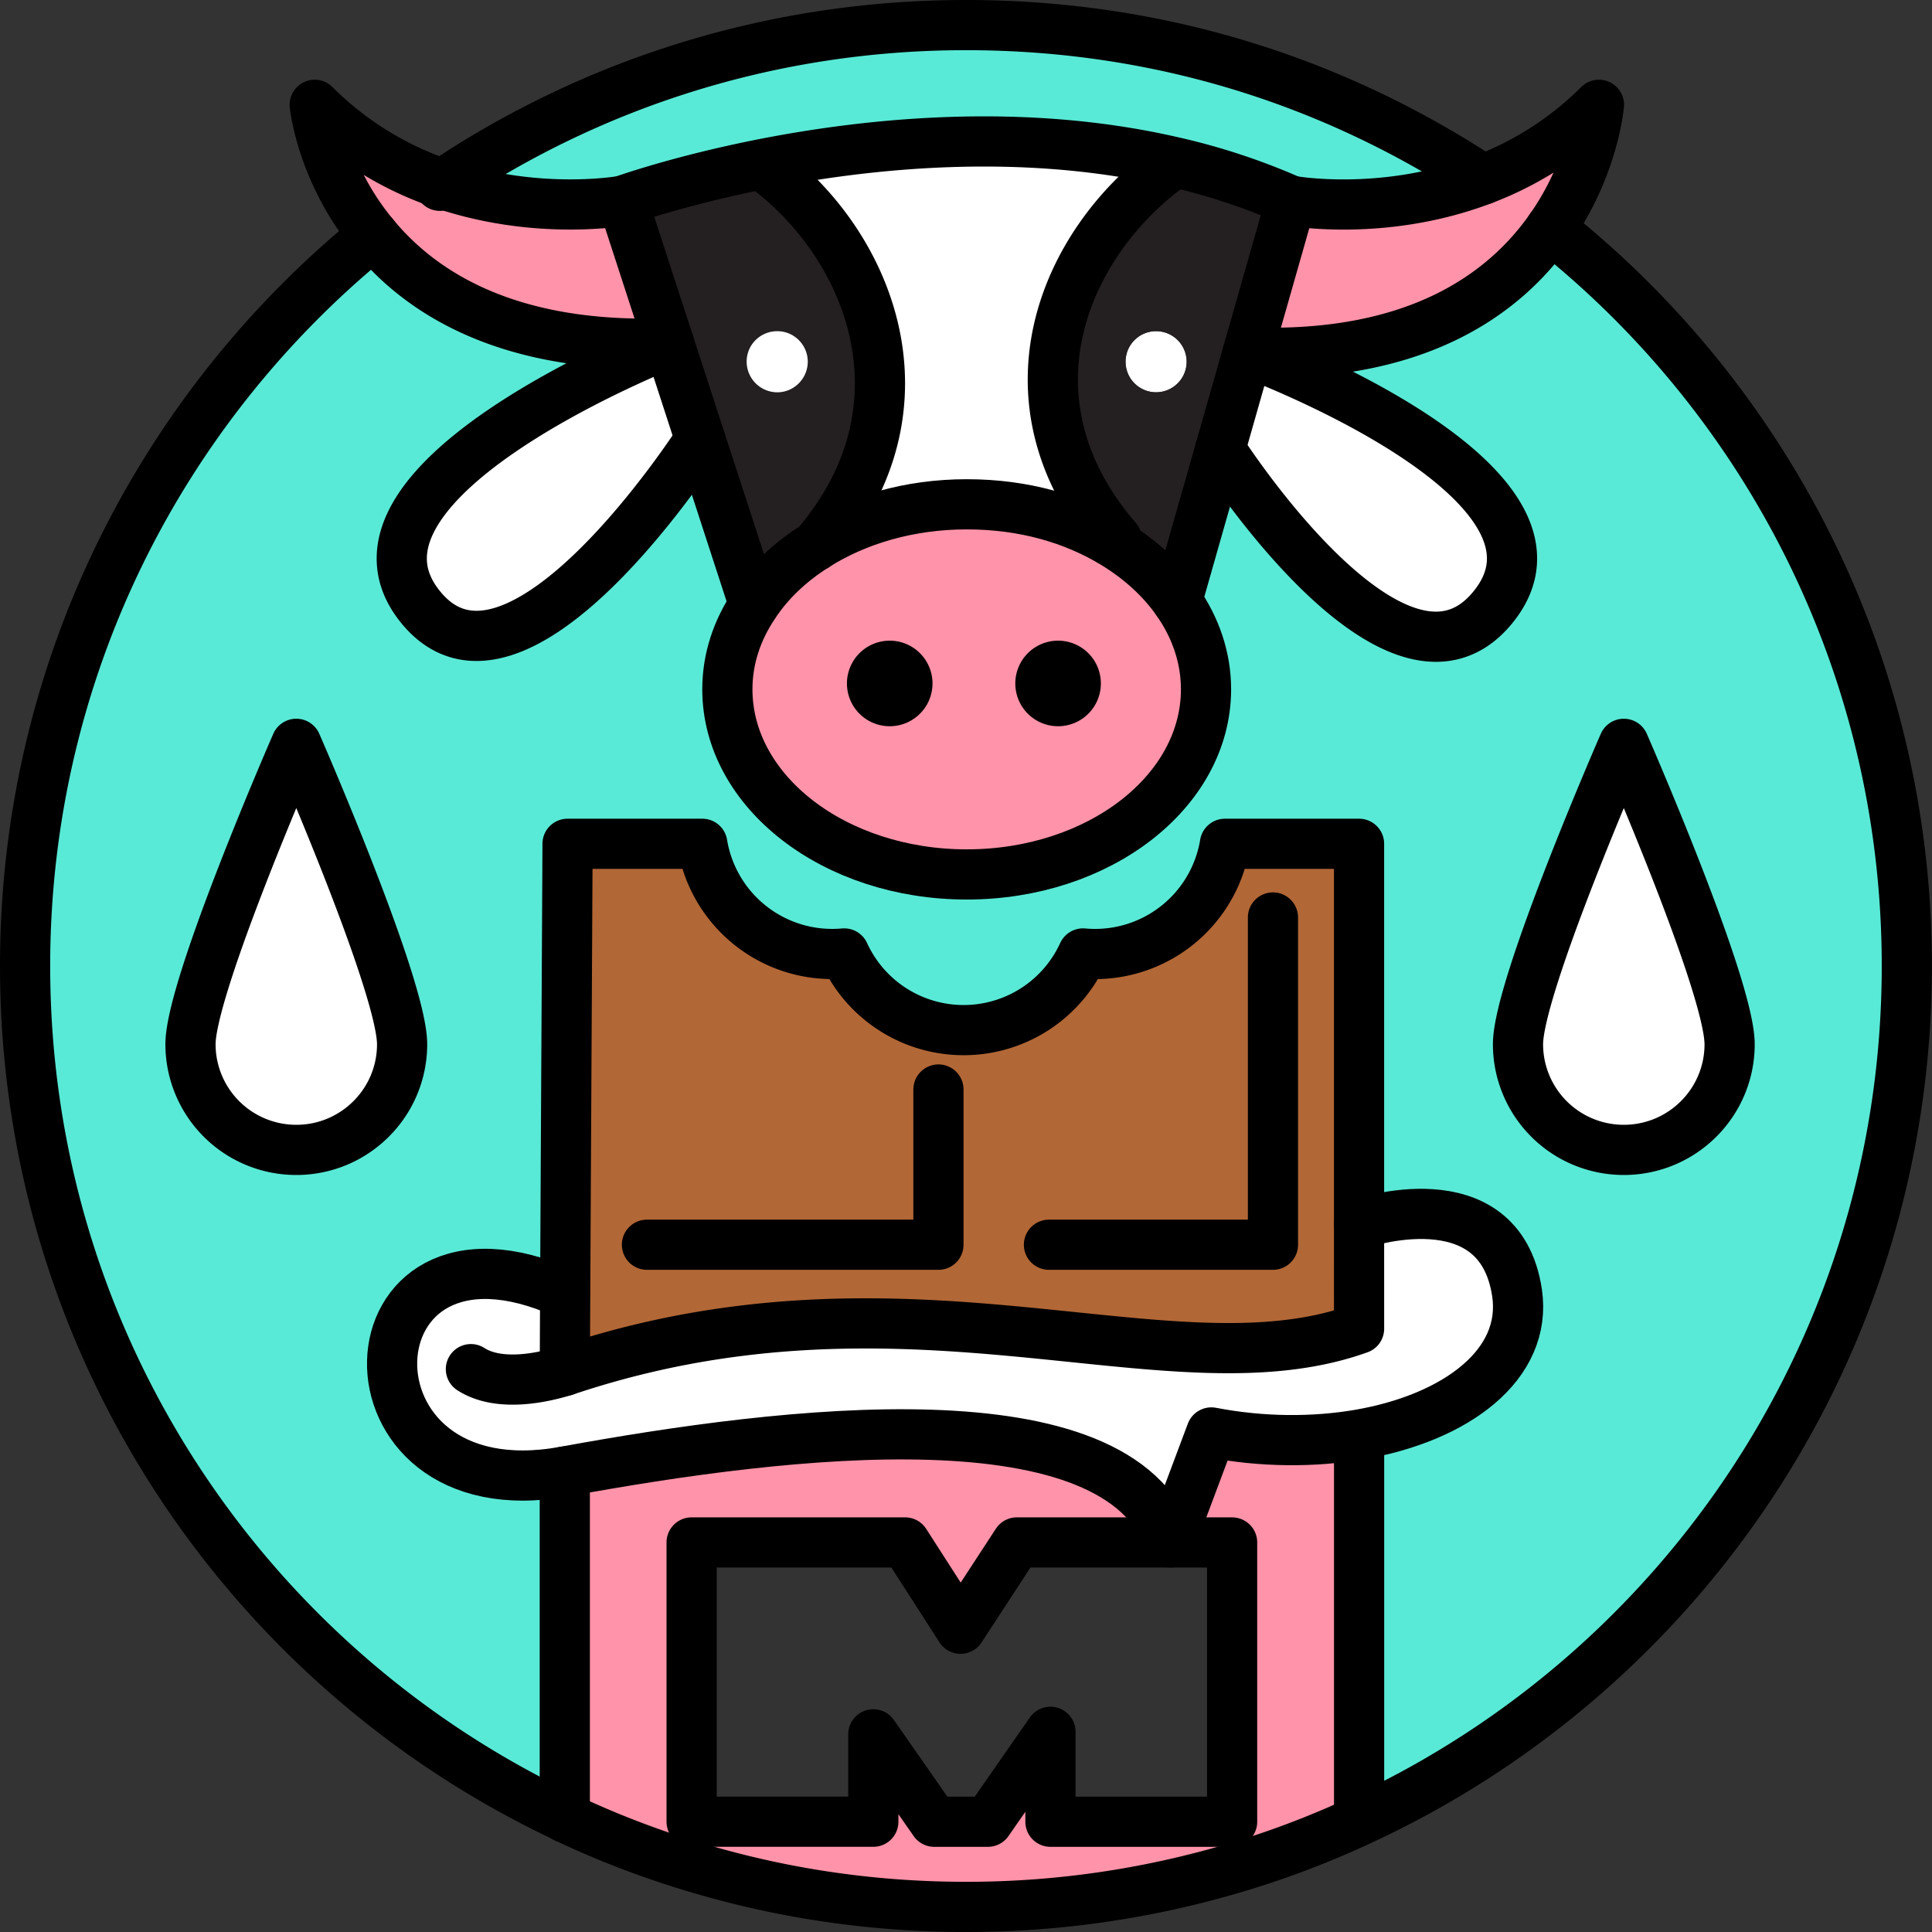 <svg xmlns="http://www.w3.org/2000/svg" fill="none" viewBox="0 0 77 77" height="77" width="77"><rect x="0" y="0" width="77" height="77" fill="#333333" stroke="none"/><path fill="#FF93A9" d="m49.105 72.605.545 1.708A37.5 37.5 0 0 1 38.497 76c-3.562 0-7.008-.494-10.265-1.425v-1.97h6.572v-3.483l2.428 3.483h2.138l2.493-3.585v3.585z"></path><path fill="#241F20" d="M30.384 6.584c4.268 3.082 6.922 9.604 2.13 15.165h-.007c-1.017.648-1.854 1.44-2.45 2.349h-.007l-2.145-6.594-1.243-3.825-1.847-5.678s2.189-.792 5.562-1.461v.044zm1.81 7.83c0-.67-.545-1.214-1.213-1.214-.67 0-1.222.545-1.222 1.214s.545 1.221 1.222 1.221 1.214-.545 1.214-1.221"></path><path fill="#fff" d="M46.074 13.2a1.217 1.217 0 1 1 0 2.435 1.213 1.213 0 0 1-1.215-1.221c0-.676.546-1.214 1.215-1.214"></path><path fill="#241F20" d="m51.454 8.001-1.723 6.042-1.098 3.86-1.723 6.049c-.625-.887-1.476-1.665-2.5-2.29l.101-.167c-4.798-5.555-2.108-11.829 2.16-14.912l.029-.145a25.6 25.6 0 0 1 4.754 1.563m-4.158 6.413a1.218 1.218 0 1 0-1.222 1.22c.67 0 1.222-.544 1.222-1.22"></path><path fill="#fff" d="M30.98 13.2c.668 0 1.213.545 1.213 1.214s-.545 1.221-1.214 1.221a1.224 1.224 0 0 1-1.221-1.221c0-.676.545-1.214 1.221-1.214"></path><path fill="#58EAD6" d="M61.794 9.106C70.453 15.976 76 26.591 76 38.5c0 15.093-8.92 28.107-21.774 34.046l-.059-.116V57.177c3.89-.669 6.71-2.799 6.297-5.642-.698-4.703-6.297-2.755-6.297-2.755V33.629h-5.343a5.245 5.245 0 0 1-5.657 4.37 5.233 5.233 0 0 1-9.516 0q-.238.021-.487.021a5.245 5.245 0 0 1-5.17-4.391h-5.372l-.095 17.921h-.014c-8.92-4.006-9.437 8.826 0 7.096v13.777C9.797 66.433 1 53.49 1 38.5 1 26.737 6.416 16.246 14.886 9.368c1.927 2.348 5.438 4.558 11.778 4.311 0 0-13.799 5.41-9.982 10.411 3.817 5.002 11.225-6.587 11.225-6.587l2.145 6.587h.007c-.683 1.018-1.069 2.167-1.069 3.38 0 4.08 4.275 7.38 9.54 7.38 5.263 0 9.538-3.3 9.538-7.38 0-1.271-.422-2.471-1.156-3.518l1.723-6.049s7.14 11.19 10.956 6.187c3.817-5.002-9.858-10.047-9.858-10.047 6.732.261 10.236-2.334 12.06-4.937m2.923 36.722a4.214 4.214 0 0 0 4.216-4.21c0-2.326-4.216-11.973-4.216-11.973S60.5 39.292 60.5 41.619s1.89 4.21 4.217 4.21m-52.906 0a4.214 4.214 0 0 0 4.217-4.21c0-2.326-4.217-11.973-4.217-11.973S7.594 39.293 7.594 41.62s1.89 4.21 4.217 4.21"></path><path fill="#fff" d="M68.934 41.619c0 2.326-1.89 4.21-4.217 4.21a4.214 4.214 0 0 1-4.217-4.21c0-2.327 4.217-11.974 4.217-11.974s4.217 9.647 4.217 11.974"></path><path fill="#FF93A9" d="M63.726 4.177s-.204 2.465-1.934 4.93c-1.825 2.602-5.329 5.198-12.061 4.936L51.454 8s3.671.676 7.648-.843a13.1 13.1 0 0 0 4.624-2.981"></path><path fill="#fff" d="M22.512 54.633c4.326-1.454 8.317-1.89 11.989-1.89 7.997 0 14.482 2.071 19.666.21V48.78s5.598-1.948 6.296 2.755c.414 2.843-2.407 4.973-6.304 5.642a16.7 16.7 0 0 1-5.881-.087l-1.643 4.384c-2.05-6.056-15.333-4.442-24.123-2.828-9.437 1.73-8.92-11.102 0-7.096h.014zm27.218-40.59s13.676 5.046 9.859 10.048-10.956-6.187-10.956-6.187z"></path><path fill="#FF93A9" d="m54.165 72.43.058.116a36 36 0 0 1-4.573 1.767l-.545-1.708V61.474h-2.472l1.643-4.384c2.043.392 4.079.392 5.882.087v.044z"></path><path fill="#B26736" d="M54.165 48.78v4.173c-5.184 1.861-11.67-.21-19.666-.21-3.672 0-7.663.436-11.989 1.89l.014-3.083.095-17.921h5.373a5.245 5.245 0 0 0 5.656 4.37 5.235 5.235 0 0 0 9.517 0q.238.021.487.021a5.245 5.245 0 0 0 5.169-4.391h5.344z"></path><path fill="#58EAD6" d="M59.103 7.158C55.126 8.678 51.455 8 51.455 8A25.6 25.6 0 0 0 46.7 6.438c-5.998-1.374-12.09-.734-16.322.102C27.005 7.209 24.816 8 24.816 8s-3.388.618-7.175-.669C23.602 3.326 30.778 1 38.499 1s14.686 2.261 20.604 6.158"></path><path fill="#FF93A9" d="M46.91 23.952c.735 1.047 1.156 2.247 1.156 3.519 0 4.078-4.267 7.38-9.538 7.38s-9.539-3.302-9.539-7.38c0-1.214.386-2.363 1.069-3.373.596-.91 1.432-1.702 2.45-2.341h.007c1.636-1.04 3.73-1.658 6.013-1.658s4.267.581 5.881 1.563c1.026.625 1.876 1.403 2.501 2.29m-4.035 3.286a.706.706 0 1 0-1.411.001.706.706 0 0 0 1.411 0m-6.71 0a.71.71 0 0 0-.705-.705.71.71 0 0 0-.706.705.706.706 0 0 0 1.41 0"></path><path fill="#fff" d="m46.699 6.438-.03.146c-4.267 3.082-6.957 9.356-2.159 14.91l-.102.168c-1.614-.981-3.657-1.563-5.881-1.563s-4.377.618-6.013 1.65c4.791-5.561 2.138-12.083-2.13-15.165V6.54c4.224-.836 10.317-1.476 16.315-.102"></path><path fill="#FF93A9" d="M46.633 61.474h-6.107l-2.247 3.439-2.21-3.44h-8.506v11.132h.669v1.97a36.4 36.4 0 0 1-5.722-2.145V58.646c8.79-1.614 22.073-3.228 24.123 2.828"></path><path fill="#fff" d="m26.662 13.68 1.243 3.824S20.497 29.092 16.68 24.09s9.982-10.41 9.982-10.41"></path><path fill="#FF93A9" d="M17.64 7.332c3.788 1.287 7.176.67 7.176.67l1.846 5.677c-6.34.247-9.85-1.963-11.777-4.311-2.08-2.516-2.341-5.191-2.341-5.191a13.1 13.1 0 0 0 5.096 3.155"></path><path fill="#fff" d="M16.026 41.619c0 2.326-1.89 4.21-4.217 4.21a4.214 4.214 0 0 1-4.217-4.21c0-2.327 4.217-11.974 4.217-11.974s4.217 9.647 4.217 11.974"></path><path stroke-linejoin="round" stroke-linecap="round" stroke-width="2" stroke="#000" d="M22.513 72.423C9.797 66.433 1 53.491 1 38.5 1 26.737 6.416 16.246 14.886 9.368m46.905-.262c8.66 6.87 14.206 17.485 14.206 29.394 0 15.093-8.92 28.107-21.774 34.046a36 36 0 0 1-4.573 1.767A37.5 37.5 0 0 1 38.497 76c-3.562 0-7.008-.495-10.265-1.425a36.5 36.5 0 0 1-5.722-2.145M17.531 7.405s.073-.05.11-.073C23.601 3.326 30.777 1 38.498 1c7.72 0 14.686 2.261 20.604 6.158"></path><path stroke-linejoin="round" stroke-linecap="round" stroke-width="2" stroke="#000" d="M22.512 51.55c-8.92-4.006-9.437 8.826 0 7.096 8.79-1.614 22.072-3.228 24.123 2.828l1.643-4.384c2.043.393 4.078.393 5.881.087 3.897-.669 6.718-2.799 6.304-5.642-.698-4.703-6.296-2.755-6.296-2.755"></path><path stroke-linejoin="round" stroke-linecap="round" stroke-width="2" stroke="#000" d="M41.806 49.609h8.928V36.566m-24.95 13.043h11.618v-6.187M22.51 58.646V72.43m31.657-15.21v15.21"></path><path stroke-linejoin="round" stroke-linecap="round" stroke-width="2" stroke="#000" d="M54.165 48.78V33.63H48.82A5.245 5.245 0 0 1 43.164 38a5.233 5.233 0 0 1-9.517 0q-.238.021-.487.021a5.245 5.245 0 0 1-5.17-4.391h-5.37l-.095 17.921-.014 3.083c4.326-1.454 8.317-1.89 11.989-1.89 7.997 0 14.482 2.071 19.666.21z"></path><path stroke-linejoin="round" stroke-linecap="round" stroke-width="2" stroke="#000" d="M32.515 21.75c1.636-1.033 3.73-1.651 6.013-1.651s4.267.581 5.881 1.563c1.026.625 1.876 1.403 2.501 2.29.735 1.047 1.156 2.247 1.156 3.519 0 4.078-4.267 7.38-9.538 7.38s-9.539-3.302-9.539-7.38c0-1.214.386-2.363 1.069-3.373.596-.91 1.432-1.702 2.45-2.341"></path><path stroke-linejoin="round" stroke-linecap="round" stroke-width="2" stroke="#000" d="m30.05 24.09-2.145-6.587-1.243-3.824-1.847-5.678s2.189-.792 5.562-1.461c4.231-.836 10.324-1.476 16.322-.102a25.6 25.6 0 0 1 4.755 1.563l-1.723 6.042-1.098 3.86-1.723 6.05"></path><path stroke-linejoin="round" stroke-linecap="round" stroke-width="2" stroke="#000" d="M32.507 21.757h.007c4.791-5.57 2.138-12.09-2.13-15.173m14.127 14.911c-4.798-5.555-2.108-11.829 2.16-14.911M35.46 27.944a.705.705 0 1 0 0-1.41.705.705 0 0 0 0 1.41m6.71 0a.705.705 0 1 0 0-1.41.705.705 0 0 0 0 1.41M24.816 8.001s-3.388.618-7.176-.669a13.1 13.1 0 0 1-5.097-3.155s.262 2.675 2.342 5.191c1.926 2.348 5.438 4.558 11.777 4.311 0 0-13.799 5.41-9.982 10.411 3.817 5.002 11.226-6.587 11.226-6.587m23.548-9.502s3.671.676 7.648-.843a13.1 13.1 0 0 0 4.624-2.981s-.204 2.465-1.934 4.93c-1.825 2.602-5.33 5.198-12.062 4.936 0 0 13.676 5.045 9.859 10.047s-10.956-6.187-10.956-6.187m-1.998 43.571h-6.107l-2.246 3.439-2.21-3.439h-8.507v11.13h7.241v-3.482l2.429 3.483h2.137l2.494-3.584v3.584h7.24v-11.13zm-27.867-6.907c1.003.647 2.552.436 3.744.066m-6.486-13.014c0 2.326-1.89 4.21-4.217 4.21a4.214 4.214 0 0 1-4.217-4.21c0-2.327 4.217-11.974 4.217-11.974s4.217 9.647 4.217 11.974m52.908 0c0 2.326-1.89 4.21-4.217 4.21a4.214 4.214 0 0 1-4.217-4.21c0-2.327 4.217-11.974 4.217-11.974s4.217 9.647 4.217 11.974"></path></svg>